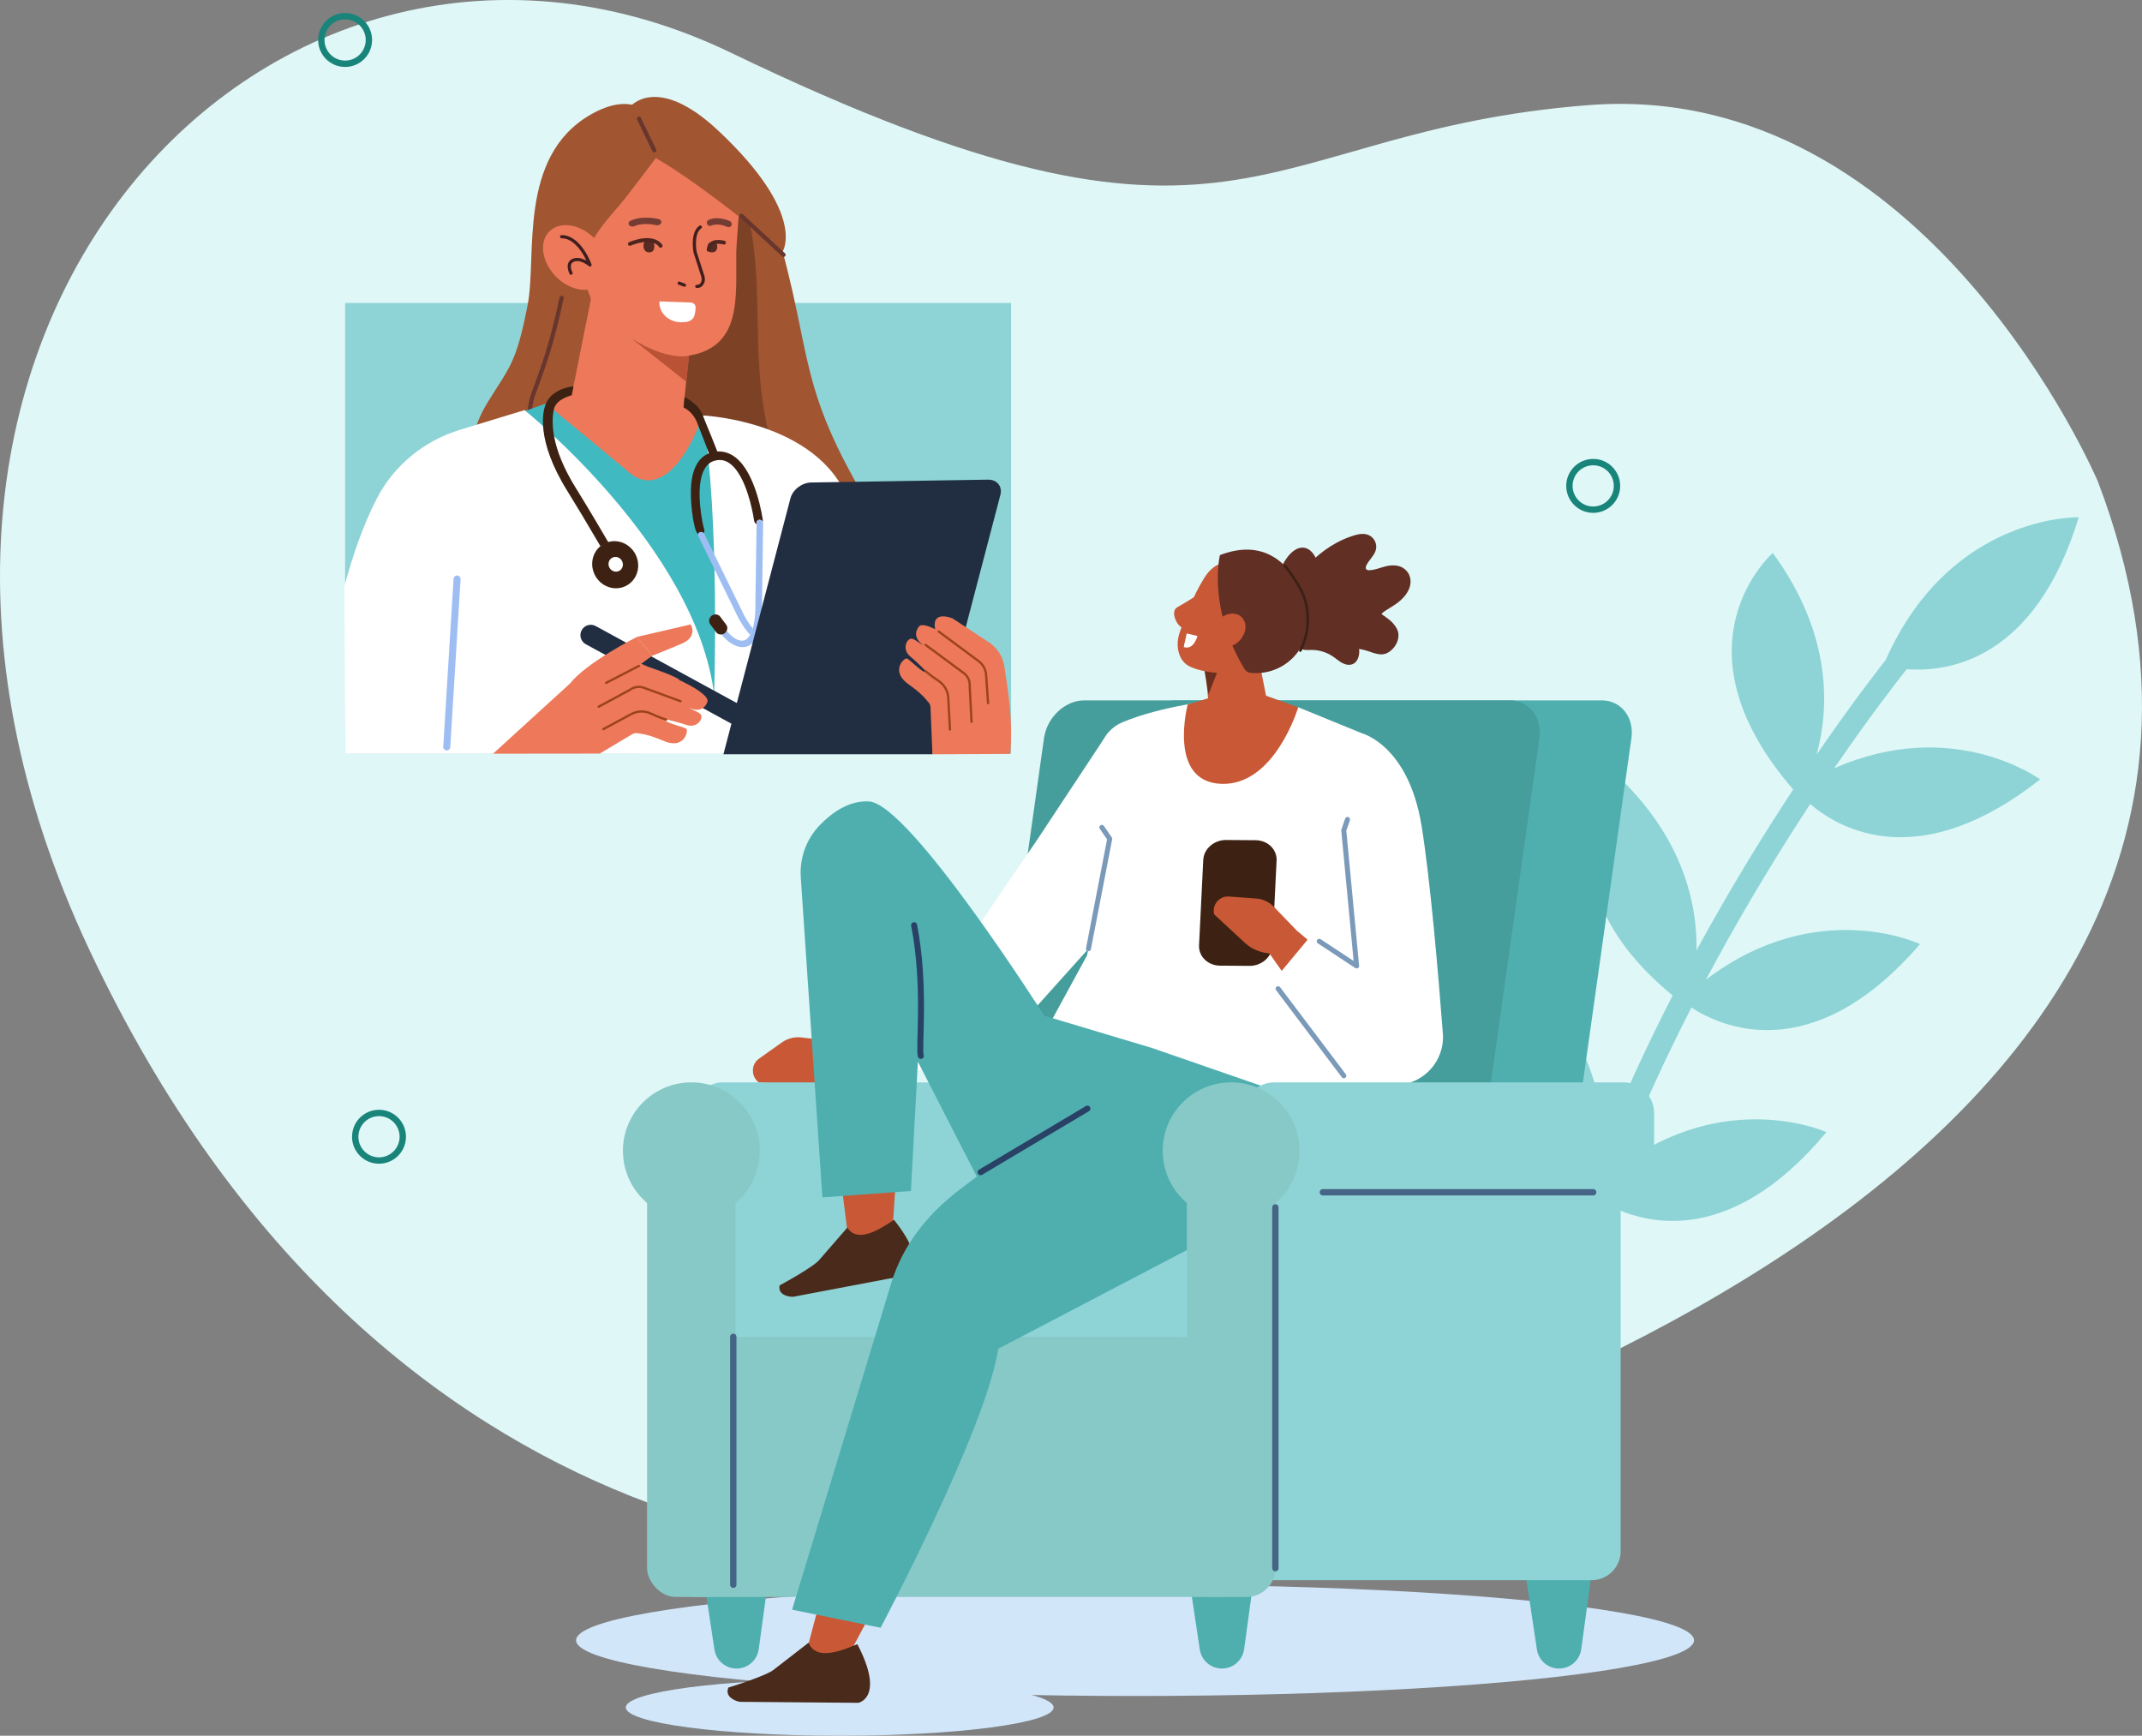 <?xml version="1.0" encoding="UTF-8"?>
<svg id="Layer_2" data-name="Layer 2" xmlns="http://www.w3.org/2000/svg" viewBox="0 0 758.21 614.36">
  <rect x="0" y="0" width="758.21" height="614.36" fill="#808080" stroke="none"/>
  <defs>
    <style>
      .cls-1 {
        stroke: #3b2115;
        stroke-width: .91px;
      }

      .cls-1, .cls-2, .cls-3, .cls-4, .cls-5, .cls-6, .cls-7, .cls-8, .cls-9, .cls-10, .cls-11, .cls-12 {
        fill: none;
        stroke-linecap: round;
      }

      .cls-1, .cls-2, .cls-5, .cls-13, .cls-14, .cls-15, .cls-16, .cls-17, .cls-18, .cls-19, .cls-20 {
        fill-rule: evenodd;
      }

      .cls-1, .cls-4 {
        stroke-miterlimit: 10;
      }

      .cls-2, .cls-3, .cls-5, .cls-6, .cls-7, .cls-8, .cls-9, .cls-10, .cls-11, .cls-12 {
        stroke-linejoin: round;
      }

      .cls-2, .cls-6 {
        stroke: #9c431a;
        stroke-width: .8px;
      }

      .cls-3 {
        stroke: #9ebef3;
        stroke-width: 2.49px;
      }

      .cls-4 {
        stroke: #4f261f;
        stroke-width: 1.36px;
      }

      .cls-5, .cls-8 {
        stroke: #2a4166;
        stroke-width: 2.12px;
      }

      .cls-13 {
        fill: #6b2f1d;
      }

      .cls-13, .cls-14, .cls-15, .cls-16, .cls-17, .cls-18, .cls-19, .cls-20, .cls-21, .cls-22, .cls-23, .cls-24, .cls-25, .cls-26, .cls-27, .cls-28, .cls-29, .cls-30, .cls-31, .cls-32, .cls-33, .cls-34, .cls-35, .cls-36, .cls-37 {
        stroke-width: 0px;
      }

      .cls-14, .cls-26 {
        fill: #3d2213;
      }

      .cls-15, .cls-23 {
        fill: #4fafaf;
      }

      .cls-16 {
        fill: #612f24;
      }

      .cls-17 {
        fill: #4a2a1a;
      }

      .cls-18 {
        fill: #dff7f7;
      }

      .cls-19, .cls-29 {
        fill: #c95836;
      }

      .cls-20, .cls-36 {
        fill: #fff;
      }

      .cls-7 {
        stroke: #7b9aba;
        stroke-width: 1.77px;
      }

      .cls-9 {
        stroke: #18847a;
      }

      .cls-9, .cls-11 {
        stroke-width: 2.25px;
      }

      .cls-21 {
        fill: #753c34;
      }

      .cls-22 {
        fill: #469e9c;
      }

      .cls-24 {
        fill: #87c9c7;
      }

      .cls-25 {
        fill: #572a22;
      }

      .cls-27 {
        fill: #41b9c1;
      }

      .cls-28 {
        fill: #212e42;
      }

      .cls-30 {
        fill: #d2e6fa;
      }

      .cls-31 {
        fill: #ba5236;
      }

      .cls-32 {
        fill: #8ed4d6;
      }

      .cls-33 {
        fill: #7d4226;
      }

      .cls-34 {
        fill: #9ebef3;
      }

      .cls-35 {
        fill: #a15531;
      }

      .cls-37 {
        fill: #ed795a;
      }

      .cls-10 {
        stroke: #401e1e;
        stroke-width: 1.13px;
      }

      .cls-11 {
        stroke: #466485;
      }

      .cls-12 {
        stroke: #69362e;
        stroke-width: 1.49px;
      }
    </style>
  </defs>
  <g id="image">
    <path class="cls-18" d="m742.61,170.46s-60.45-142.6-180.39-133.25c-119.94,9.35-122.02,68.92-303.63-18.61C98.13-58.73-71.94,116.19,31.72,336.38c103.66,220.19,289.9,224.88,350.7,209.62,51.01-12.8,459.88-112.98,360.19-375.54Z"/>
    <path class="cls-32" d="m537.23,342.09c25.68,22.94,30.52,47.53,30.19,63.81,7.86-19.32,16.32-37.33,24.64-53.55-49.85-41.08-20.6-78.8-20.6-78.8,24.47,22.68,29.35,46.55,29.06,62.81.04-.07.08-.15.12-.22,11.78-21.59,23.62-40.79,34.11-56.71-44.31-51.25-7.23-83.71-7.23-83.71,21.51,29.43,19.8,55.78,15.51,71.39,11.37-16.57,20.3-28.24,24.47-33.54,22.99-51.73,68.32-50.49,68.32-50.49-15.41,50.6-46.15,54.9-60.89,53.78-3.27,4.11-12.94,16.49-25.67,35.07,42.33-18.62,72.88,3.95,72.88,3.95-42.43,33.35-70.37,18.04-81.38,8.72-10.26,15.62-21.8,34.37-33.29,55.44-1.19,2.19-2.39,4.43-3.6,6.7,39.36-29.91,75.78-12.57,75.78-12.57-38.16,44.17-70.56,29.22-80.94,22.45-8.72,17.04-17.58,36.07-25.71,56.49,38.04-28.49,73.51-12.4,73.51-12.4-35.13,42.21-66.13,32-78.42,25.17-16.48,44.39-23.92,41.52-6.93-3.93-53.16-40.69-23.93-79.87-23.93-79.87Z"/>
    <g>
      <rect class="cls-32" x="122.16" y="107.23" width="235.74" height="159.47" transform="translate(480.06 373.93) rotate(180)"/>
      <path class="cls-35" d="m318.22,195.45c-36.09-54.56-29.68-63.84-41.19-106.41-5.06-18.7-52.65-47.03-52.65-47.03l5.65,114.87,27.75,43.78c15.24,6.26,32.15,9.79,60.44-5.2Z"/>
      <path class="cls-33" d="m292.42,198.55c-36.09-54.56-17.35-85.22-28.86-127.8-5.06-18.7-39.18-28.75-39.18-28.75l5.65,114.87,27.75,43.78c15.24,6.26,6.35,12.89,34.64-2.1Z"/>
      <path class="cls-37" d="m200.89,95.08c6.81,25.3,23.88,33.2,41.7,30.97,20.42-2.55,17.82-20.93,18.03-36.78.06-4.89,2.21-23.81.78-28.73-6.1-20.88-25.9-19.37-43.13-14.33-17.23,5.03-23.03,27.87-17.37,48.87Z"/>
      <path class="cls-35" d="m205.58,96.94s8.38,16.59,5.61,27.74c-2.77,11.15-16.58,47.21,5.96,71.2l-18.24-1.3-7.03-13.8-6.6,17.06-6.2,1.3s-23.68-28.58-6.54-56.61c7.68-12.55,10.13-13.5,14.23-34.59,3.38-17.42-3.66-52.38,22.25-67.35,22.49-13,27.83,11.64,27.83,11.64v-2.6s-8.25,11.15-15.66,20.68c-4.61,5.93-13.66,13.8-15.6,26.63Z"/>
      <path class="cls-12" d="m190.24,177.97s-5.81-26.57-1.47-38.45c3.84-10.52,6.53-17.61,10.03-34.1"/>
      <path class="cls-37" d="m292.99,262.65l-150.19-50.8c-32-43.43,33.13-62.41,60.5-72.33l30.49,1.08,20.71,9.05c36.46,14.42,39.06,30.63,45.78,66.51l-7.3,46.49Z"/>
      <path class="cls-27" d="m291.74,208.16c-2.67-16.32,6.22-32.79,6.22-32.79,0,0-4.45-22.94-49.16-28.3l-2,4.86c-5.31,12.94-15.15,24.16-25.15,14.38l-28.37-23.47s-16.58,5.7-37.4,13.7c-33.67,12.94-8.31,96.21-8.31,96.21l151.61,14.05c1.57-3.82,2.44-8.58,2.83-11.64,1.82-14.02-7.19-28.14-10.27-46.99Z"/>
      <path class="cls-36" d="m248.8,147.06s44.36,1.93,52.88,34.07c8.53,32.15,39.63,85.65,39.63,85.65l-219.15-.04-.27-59.25c2.96-10.9,6.71-21.74,11.45-30.96,6.06-11.79,16.77-20.51,29.44-24.38l22.89-6.99s60.55,48.51,67.11,100.56c0,0,2.07-62.21-3.98-98.66Z"/>
      <path class="cls-3" d="m293.62,264.11s-.6-18.48-1.52-26.8c-.93-8.32-9.76-46.33-8.68-44.23"/>
      <line class="cls-3" x1="158.14" y1="264.37" x2="161.79" y2="204.94"/>
      <path class="cls-37" d="m223.72,156.45l16.79,2.17,6.07-60.11-35.75-.94-8.41,41.95c-1.03,6.64,15.73,16.79,21.29,16.93Z"/>
      <path class="cls-31" d="m223.72,119.95l19.23,15.18,1-9.28s-6.97,2.21-20.23-5.9Z"/>
      <path class="cls-21" d="m232.72,79.74c.56-.04,1.08-.33,1.3-.77.29-.59-.09-1.22-.84-1.42-.23-.06-5.67-1.41-9.94.56-.71.33-.96,1.02-.57,1.55.39.53,1.28.69,1.99.36,3.07-1.42,7.42-.35,7.47-.34.2.05.4.06.6.05Z"/>
      <path class="cls-21" d="m257.87,80.41c.43.01.85-.22,1.05-.63.27-.56.04-1.22-.51-1.49-.17-.08-4.16-1.99-7.55-.47-.56.25-.82.91-.57,1.48.25.56.91.82,1.47.56,2.44-1.09,5.63.42,5.66.44.14.07.3.1.44.11Z"/>
      <path class="cls-10" d="m246.65,101.36c.56,0,.97-.07,1.34-.39.9-.74,1.16-2.01.81-3.12l-1.07-3.34-1.68-5.23s-1.3-6.75,1.85-8.92"/>
      <line class="cls-10" x1="242.28" y1="100.93" x2="240.4" y2="100.23"/>
      <path class="cls-25" d="m231.6,86.98c.09,1.63-.62,2.29-1.67,2.34-1.05.06-2.06-.51-2.15-2.14-.09-1.63.86-2.17,1.91-2.23,1.05-.06,1.82.4,1.91,2.03Z"/>
      <path class="cls-25" d="m253.89,87.52c-.08,1.5-1.15,1.84-2.08,1.79s-1.38-.48-1.3-1.98c.08-1.5.76-1.49,1.69-1.44.93.05,1.77.13,1.69,1.63Z"/>
      <path class="cls-4" d="m233.83,87.01s-2.23-4.13-10.88-.69"/>
      <path class="cls-4" d="m256.28,85.88s-5.15-1.49-5.44,2.53"/>
      <ellipse class="cls-37" cx="203.61" cy="91.14" rx="9.6" ry="12.99" transform="translate(-5.54 168.74) rotate(-44.47)"/>
      <path class="cls-10" d="m198.8,83.78c6.5,0,10.05,10,10.05,10,0,0-3.27-2.79-5.92-1.67s-.8,4.59-.8,4.59"/>
      <path class="cls-35" d="m222.96,37.86s9.47-12.14,31.41,8.5c31.37,29.5,22.66,42.67,22.66,42.67,0,0-38.45-32.02-50.86-35.81l-3.22-15.37Z"/>
      <path class="cls-36" d="m240.9,114.05h0c-4.21-.09-7.56-3.23-7.48-7.02v-.35s11.04.39,11.04.39c1.03.04,1.83.84,1.75,1.76h0c-.08,3.79-1.1,5.31-5.32,5.23Z"/>
      <line class="cls-12" x1="277.35" y1="90.2" x2="262.45" y2="76.4"/>
      <path class="cls-26" d="m212.52,193.32c-2.93,2.41-3.81,6.75-1.87,10.37,2.19,4.1,7.16,5.71,11.08,3.61,3.93-2.1,5.33-7.13,3.14-11.23-1.9-3.54-5.85-5.22-9.43-4.26-.56.15-1.12.36-1.65.65-.46.25-.88.53-1.27.85Zm7.65,5.22c.69,1.28.25,2.86-.98,3.51-1.23.66-2.78.15-3.47-1.13-.69-1.28-.25-2.86.98-3.51,1.23-.66,2.78-.15,3.47,1.13Z"/>
      <path class="cls-26" d="m196.09,144.75s.01-.07.02-.11c1.15-3.72,6.32-4.68,6.28-4.8l.6-3.11c-.86.13-7.01.71-9.57,5.73-1.42,2.78-3.85,13.31,7.51,31.5,1.63,2.62,3.43,5.58,5.16,8.46,2.55,4.26,4.95,8.35,6.44,10.9.4-.24.82-.45,1.29-.63.54-.21,1.1-.37,1.67-.48-2.37-4.07-6.95-11.86-10.84-18.15-.24-.39-.49-.78-.72-1.16-9.25-14.8-8.76-24.18-7.83-28.15Z"/>
      <g>
        <path class="cls-26" d="m241.97,144.16c.03.05.17.14.37.26,2.04,1.13,3.57,2.99,4.42,5.16,1.7,4.31,4.01,10.24,4.93,13,.47-.07,2.38-.81,2.92-.78-1.32-3.99-4.59-11.51-5.93-15-1.17-3.05-3.97-4.97-6.34-6.28l-.37,3.63Z"/>
        <path class="cls-26" d="m251.57,160.21c-2.68.86-5.59,3.21-6.64,9.16-1.15,6.53.57,18.45,2.01,19.5.07.05.14.08.22.12.09-.28.3-.51.59-.62.45-.17.97-.03,1.31.31.01-.02.03-.03.04-.04.06-.09.11-.18.14-.27.15-.36.14-.77-.01-1.14-.27-.84-1.02-4.17-1.39-8.12-.43-4.56-.34-9.95,1.64-13.26,1.01-1.7,2.4-2.66,4.25-2.95,1.71-.27,3.24.13,4.69,1.21.92.69,1.75,1.6,2.5,2.65,4.43,6.2,5.99,17.36,6,17.5.07.53.41.99.87,1.24v-.5c.02-.63.55-1.08,1.2-1.01,0,0,0,0,.01,0,.43.05.79.33.99.69.04-.17.06-.35.03-.54-.09-.68-2.33-16.76-9.85-22.38-.3-.23-.61-.43-.93-.62-1.46-.88-3.02-1.33-4.64-1.36-.54,0-1.09.02-1.64.11-.45.07-.92.18-1.4.33Z"/>
        <path class="cls-34" d="m273.19,225.98c-1.51.45-3.16-.1-4.86-1.56-.3.79-.64,1.44-1,2,1.63,1.28,3.1,1.82,4.34,1.96.95.11,1.76-.02,2.4-.21,1.73-.52,3.14-1.85,4.13-3.49.38-.63.69-1.3.94-2-.42.04-.89-.02-1.37-.21h0c-.33-.13-.63-.32-.89-.53-.7,1.88-2.01,3.54-3.68,4.04Z"/>
        <path class="cls-34" d="m263.51,218l-14.19-28.99c-.07-.13-.16-.24-.26-.34-.35-.34-.86-.48-1.31-.31-.3.12-.5.35-.59.62-.09.26-.08.57.06.85l14.22,29.04c1.41,2.55,2.78,4.44,4.08,5.85.36-.62.67-1.38.93-2.27-.98-1.21-1.97-2.69-2.94-4.45Z"/>
        <path class="cls-34" d="m269.01,183.98s0,0-.01,0c-.65-.07-1.18.39-1.19,1.01v.5s-.07,4.14-.07,4.14l-.4,27.27c-.14,2.2-.45,4.06-.9,5.56-.26.89-.58,1.65-.93,2.27-.79,1.37-1.81,2.09-3.01,2.04-1.76-.06-3.8-1.64-5.33-3.59-.15.29-.35.57-.62.78h0c-.39.31-.83.45-1.27.46.22.28.44.56.68.82,1.77,2,4.03,3.53,6.24,3.78.14.02.28.03.42.03,1.55.06,3.31-.51,4.69-2.63.36-.56.7-1.21,1-2,.66-1.74,1.15-4.09,1.36-7.23l.29-20.07.17-11.9c0-.2-.06-.39-.16-.57-.19-.36-.55-.64-.99-.69Z"/>
        <path class="cls-26" d="m253.51,223.79c.39.53,1.01.79,1.66.79.47,0,.95-.14,1.36-.45h0c.29-.21.5-.48.66-.78.38-.71.37-1.56-.11-2.21l-2.14-2.87c-.68-.91-2.04-1.07-3.02-.34h0c-.76.56-1.07,1.5-.86,2.31.06.24.16.47.31.67l2.14,2.87Z"/>
        <path class="cls-26" d="m275.87,220.82c-.29.55-.23,1.21.09,1.79.23.42.6.79,1.08,1.05h0c.34.18.69.27,1.04.3.83.07,1.61-.27,1.97-.94l1.58-3.01c.5-.96-.02-2.23-1.17-2.83h0c-.89-.47-1.9-.39-2.54.11-.19.15-.35.32-.46.54l-1.58,3.01Z"/>
      </g>
      <g>
        <path class="cls-28" d="m264.43,254.99h0c.96-1.77.31-4-1.46-4.97l-52.11-28.43c-1.77-.96-4-.31-4.97,1.46h0c-.96,1.77-.31,4,1.46,4.97l52.11,28.43c1.77.96,4,.31,4.97-1.46Z"/>
        <g>
          <path class="cls-37" d="m240.49,240.74c-.36-1.16-11.12-4.75-11.12-4.75l-2.39-1.05,3.9-2.86-5.43-6.65s-17.84,9.03-23.72,16.53l-27.2,24.81,37.76-.04,11.47-6.84c.76-.44,1.66-.53,2.49-.26,0,0,2.71.09,8.22,2.43,7.09,3.31,9.08-2.29,8.6-3.94-.2-.69-7.21-2.09-7.65-3.29-.04-.11-.12-.16-.21-.18,1.82,0,7.2,1.76,7.69,1.93,4.01,1.39,6.36-2.58,5.03-3.84-1.08-1.02-3.21-1.43-4.03-2.4.77.79,4.98,2.18,6.49-1.88,1.05-2.82-9.93-7.75-9.93-7.75Zm-5.77,14.01s0,0,0,0c0,0,0,0,0,0,0,0,0,0,0,0Z"/>
          <path class="cls-2" d="m211.9,250.15l11.08-5.99c1.42-1.06,3.28-1.33,4.95-.72l12.98,4.76"/>
          <path class="cls-2" d="m235.77,254.7c-1.92-.6-3.83-1.41-5.38-2.14-2.2-1.03-4.75-.99-6.88.16l-9.94,5.35"/>
          <line class="cls-6" x1="214.53" y1="241.71" x2="226.18" y2="235.69"/>
          <path class="cls-37" d="m225.45,225.44l19.06-4.43s2.61,4.33-3.15,6.79c-5.76,2.46-10.48,4.29-10.48,4.29l-5.43-6.65Z"/>
        </g>
        <path class="cls-28" d="m260.21,256.75l7.96,1.19c.7.1,1.15-.71.7-1.25l-4.98-5.88-3.68,5.94Z"/>
      </g>
      <path class="cls-28" d="m349.72,169.77l-62.64,1.01c-3.21.05-6.49,2.57-7.28,5.59l-23.73,90.61h74l24.04-91.81c.79-3.02-1.19-5.45-4.4-5.4Z"/>
      <g>
        <path class="cls-37" d="m350.08,227.36l-12.94-8.5s-7.1-2.95-6.21,3.26c.03.19.07.39.13.58-2.47-1.2-4.94-2-5.78-.93-2.68,3.4.7,6.27,1.78,6.52-1.25-.19-2.72-1.8-4.15-2.19-1.77-.48-3.93,3.59-.66,6.3.4.33,4.7,4.01,5.65,5.56-.07-.07-.16-.11-.27-.09-1.25.26-6.09-5.01-6.79-4.82-1.66.45-5.4,5.06,1.11,9.4,4.87,3.49,6.35,5.75,6.35,5.75.67.57,1.06,1.39,1.08,2.26l.68,16.52,27.57-.13c.92-13.43-.84-22.18-2.09-30.86-.51-3.53-2.5-6.68-5.48-8.64Zm-21.98,11.07h0s0,0,0,0c0,0,0,0,0,0Z"/>
        <path class="cls-2" d="m343.9,255.52l-.65-12.58c.16-1.77-.58-3.49-1.96-4.6l-13.66-10.08"/>
        <path class="cls-2" d="m327.59,237.51c1.51,1.33,3.2,2.54,4.62,3.48,2.03,1.34,3.31,3.54,3.44,5.96l.61,11.27"/>
        <path class="cls-2" d="m349.75,248.89l-.71-10.08c-.13-1.9-1.09-3.65-2.63-4.79l-14.12-10.48"/>
      </g>
    </g>
    <circle class="cls-9" cx="134.16" cy="402.33" r="8.42" transform="translate(-284.47 470.31) rotate(-80.78)"/>
    <circle class="cls-9" cx="122.16" cy="14.15" r="8.42"/>
    <circle class="cls-9" cx="563.95" cy="171.98" r="8.42"/>
    <ellipse class="cls-30" cx="297.23" cy="604.35" rx="75.71" ry="10.01"/>
    <ellipse class="cls-30" cx="401.78" cy="580.57" rx="197.86" ry="19.72"/>
    <path class="cls-29" d="m295.83,368.59l-12.2-1.39c-2.44-.28-4.88.36-6.89,1.78l-8.13,5.78c-2.83,2.01-2.81,6.35.04,8.39h0l15.42.85c3.4.19,6.96-1.02,9.97-3.38l5-3.93-3.2-8.11Z"/>
    <rect class="cls-32" x="253.21" y="413.71" width="193.53" height="76.67" rx="15.79" ry="15.79"/>
    <rect class="cls-32" x="298.14" y="329.68" width="38.45" height="145.3" rx="10.82" ry="10.82" transform="translate(719.69 84.96) rotate(90)"/>
    <polygon class="cls-19" points="297.23 413.99 300.74 442.19 315.77 437.51 318.69 394.11 297.23 413.99"/>
    <path class="cls-23" d="m542.56,421.56h-150.73c-6.78,0-11.47-6.02-10.44-13.37l20.71-146.92c1.04-7.35,7.43-13.37,14.21-13.37h150.73c6.78,0,11.47,6.02,10.44,13.37l-20.71,146.92c-1.04,7.35-7.43,13.37-14.21,13.37Z"/>
    <polygon class="cls-19" points="292.5 557.98 285.29 585.29 299.76 587.04 320.22 548.65 292.5 557.98"/>
    <path class="cls-23" d="m260.58,590.58h0c4.02.07,7.45-2.88,8-6.86l5.92-43.32-28.23-.49,6.61,43.92c.58,3.83,3.83,6.68,7.7,6.75Z"/>
    <path class="cls-23" d="m432.39,590.58h0c4.02.07,7.45-2.88,8-6.86l5.92-43.32-28.23-.49,6.61,43.92c.58,3.83,3.83,6.68,7.7,6.75Z"/>
    <path class="cls-24" d="m430.3,565.24h-184.04c-9.56,0-4.01-7.75-4.01-17.3v-57.47c0-9.56,7.75-17.3,17.3-17.3h158.92c9.56,0,17.3,7.75,17.3,17.3v57.47c0,9.56,4.07,17.3-5.48,17.3Z"/>
    <path class="cls-22" d="m510.01,421.56h-150.73c-6.78,0-11.47-6.02-10.44-13.37l20.71-146.92c1.04-7.35,7.43-13.37,14.21-13.37h150.73c6.78,0,11.47,6.02,10.44,13.37l-20.71,146.92c-1.04,7.35-7.43,13.37-14.21,13.37Z"/>
    <polygon class="cls-20" points="343.17 332.32 367.36 296.9 390.61 261.71 396.63 312.1 385.29 335.79 355.27 369.23 310.2 383.55 343.17 332.32"/>
    <path class="cls-20" d="m397.39,255.61c-5.9,2.45-9.32,8.65-8.31,14.96,1.55,9.72,3.74,23.84,3.74,26.33,0,3.87-8.04,41.27-8.04,41.27l-19.38,35.54,84.62,21.65s43.28-4.02,42.04-4.95c-1.24-.93-10.13-130.93-10.13-130.93l-22.38-9.15-29.62-2.44s-18.58,1.92-32.53,7.71Z"/>
    <path class="cls-17" d="m286.2,581.44l-12.02,9.31c-2.44,2.32-16.36,6.56-16.36,6.56h0c-1.21,2.94,1.67,4.59,4.05,5.05l41.95.35s9.56-1.74-.34-20.76c-7.41,3.16-14.88,5.39-17.28-.51Z"/>
    <path class="cls-23" d="m551.72,590.58h0c4.02.07,7.45-2.88,8-6.86l5.92-43.32-28.23-.49,6.61,43.92c.58,3.83,3.83,6.68,7.7,6.75Z"/>
    <rect class="cls-32" x="440.21" y="413.01" width="133.46" height="146.29" rx="10.28" ry="10.28"/>
    <path class="cls-17" d="m299.92,434.53l-9.67,11.12c-1.88,2.67-14.31,9.32-14.31,9.32h0c-.6,3.02,2.45,4.04,4.8,4.03l39.94-7.58s8.76-3.45-4.24-19.67c-6.45,4.41-13.13,7.93-16.52,2.77Z"/>
    <rect class="cls-24" x="229.05" y="407.32" width="31.33" height="157.92" rx="10.18" ry="10.18"/>
    <circle class="cls-24" cx="244.72" cy="407.32" r="24.22"/>
    <path class="cls-14" d="m431.82,341.79l10.48.08c4.26.03,7.9-3.14,8.09-7.06l1.49-30.23c.19-3.92-3.13-7.15-7.39-7.19l-10.48-.08c-4.26-.03-7.9,3.14-8.09,7.06l-1.49,30.23c-.19,3.92,3.13,7.15,7.39,7.19Z"/>
    <path class="cls-29" d="m459.23,329.59l-8.3-8.62c-1.66-1.72-3.89-2.77-6.28-2.94l-9.69-.71c-3.38-.25-6.05,3.02-5.18,6.32h0l11.04,10.22c2.44,2.25,5.86,3.56,9.58,3.65l6.2.16,2.63-8.07Z"/>
    <path class="cls-19" d="m448.88,336.78s19.17,28.11,19.79,23.37.91-21.87.91-21.87l-10.28-8.68-10.41,7.18Z"/>
    <path class="cls-15" d="m408.17,371.05s-58.33,42.07-69.15,50.51c-10.82,8.44-19.48,19.15-23.6,32.76s-35.04,115.42-35.04,115.42l31.33,6.41s37.51-70.71,41.63-98.74l89.85-47.02,9.9-43.76-44.93-15.57Z"/>
    <path class="cls-29" d="m459.54,250.34s-8.29,27.89-27.31,27.1c-19.02-.79-11.82-28.07-11.82-28.07l19.61-6.02,19.52,6.98Z"/>
    <rect class="cls-24" x="420.12" y="407.32" width="31.33" height="157.92" rx="10.18" ry="10.18"/>
    <path class="cls-15" d="m291.1,423.81l-7.65-113.28c-.46-6.87,2-13.63,6.81-18.56,4.35-4.47,10.36-8.7,17.34-8.3,14.43.82,62.04,75.84,62.04,75.84l38.54,11.54-22.26,24.32-35.94,29.31-25.07-48.89-2.47,45.77-31.33,2.25Z"/>
    <line class="cls-8" x1="384.92" y1="392.39" x2="347.1" y2="414.9"/>
    <polyline class="cls-7" points="385.29 335.79 392.81 296.9 390.02 292.85"/>
    <path class="cls-20" d="m450.52,347.45l27.62,36.58h15.69c9.87,0,17.65-8.4,16.9-18.24-1.6-20.88-4.46-54.63-7.54-73.52-4.69-28.72-21.26-32.77-21.26-32.77l-9.13,56.49,2.67,22.76-11.77-7.18-13.16,15.88Z"/>
    <path class="cls-32" d="m440.21,410.74v-16.81c0-5.95,4.87-10.82,10.82-10.82h123.66c5.95,0,10.82,4.87,10.82,10.82v16.81c0,5.95-4.87,10.82-10.82,10.82h-123.66c-5.95,0-10.82-4.87-10.82-10.82Z"/>
    <polyline class="cls-7" points="466.97 333.16 480.2 341.88 475.66 293.91 476.98 290.04"/>
    <circle class="cls-24" cx="435.79" cy="407.32" r="24.22"/>
    <path class="cls-7" d="m452.41,349.95c.31.42,23.27,30.82,23.27,30.82"/>
    <line class="cls-11" x1="451.45" y1="427.35" x2="451.45" y2="555.06"/>
    <line class="cls-11" x1="468.26" y1="422" x2="563.95" y2="422"/>
    <line class="cls-11" x1="259.56" y1="473.16" x2="259.56" y2="560.91"/>
    <path class="cls-5" d="m325.94,373.74c-.88-2.64,1.85-24.8-2.37-46.27"/>
    <path class="cls-16" d="m453.31,215.17c4.91-12.28,14.61-22,25.47-25.5,1.76-.57,3.62-.98,5.31-.43,1.69.55,3.15,2.31,3.06,4.46-.08,2.04-1.64,3.57-2.76,5.17-2.4,3.43-.06,3.56,4.61,2,2.01-.67,4.13-1.03,6.1-.51,1.97.51,3.77,2.17,4.13,4.55.6,3.97-2.79,7.49-5.93,9.41-5.53,3.37-4.29,2.96-3.51,3.56,1.47,1.15,2.98,1.85,4.54,4.44,1.77,2.95-.08,7-3.02,8.66-2.94,1.66-5.91-.45-8.98-1.05-7.81-1.54-15.62-3.07-23.44-4.61-2.01-.4-4.15-.86-5.55-2.55-1.4-1.69-1.58-5.04.03-6.67.04.08.09.17-.06-.93Z"/>
    <path class="cls-16" d="m466.45,210.66c1.25-3.91,1.16-8.23-.25-12.08-.77-2.09-2.17-4.23-4.35-4.67-2.64-.53-5.04,1.65-6.55,3.87-1.81,2.67-3.11,5.69-3.8,8.83-.48,2.17-.66,4.5.18,6.56.83,2.06,2.9,3.74,5.12,3.54,1.93-.18,3.45-1.66,4.8-3.04,1.44-1.49,2.89-2.97,4.33-4.46.09.44.18.87.53,1.44Z"/>
    <path class="cls-16" d="m467.63,219.08c3.06-.31,6.22.58,8.67,2.43,2.45,1.85,4.17,4.65,4.72,7.67.41,2.28-.18,5.15-2.36,5.94-1.2.43-2.55.09-3.67-.53-1.11-.62-2.07-1.48-3.12-2.2-2.28-1.56-5.05-2.39-7.82-2.34-1.38.02-2.94.2-3.95-.74-1.25-1.17-.78-3.26.06-4.75,1.67-2.96,4.47-5.26,7.81-6.05-.06.03-.13.06-.34.56Z"/>
    <path class="cls-19" d="m425.25,209.57c-.11.18-3.5,2.51-8.62,5.43-2.54,1.45.11,7.51,2.88,7.4,2.77-.11,8.66-7.35,8.66-7.35l-2.91-5.48Z"/>
    <path class="cls-19" d="m426.19,232.03s1.4,14.87,2.56,27.19c.31,3.28,2.28,6.13,5.16,7.44,2.88,1.32,6.22.9,8.73-1.09.82-.65,1.62-1.29,2.38-1.89,3.45-2.73,5.1-7.29,4.23-11.72-2.22-11.35-6.27-32.02-6.27-32.02l-16.79,12.08h0Z"/>
    <polygon class="cls-13" points="426.28 236.92 427.77 245.78 431.19 237.09 426.28 236.92"/>
    <path class="cls-19" d="m453.07,218.02c2.08-3.84.82-8.65-2.82-10.74-3.88-2.23-8.77-5.05-12.65-7.29-3.63-2.09-7.72-.31-10.34,3.16-3.09,4.09-7.46,13.76-9.82,21.15-1.33,4.17-.39,9.27,3.24,11.36,3.88,2.23,17.61,5.03,22.7-1.65,3.87-5.08,6.63-10.35,9.68-16h0Z"/>
    <path class="cls-16" d="m442.65,238.14c10.76,1.16,20.32-7.26,20.19-18.08-.05-4.01-.48-7.74-1.61-10.19-5.05-10.93-14.13-19.27-29.41-13.39,0,0-4.52,18.44,8.72,40.33.45.75,1.24,1.24,2.11,1.33h0Z"/>
    <path class="cls-19" d="m438.39,227.12c-2.62,2.38-6.24,2.49-8.08.27s-1.2-5.96,1.42-8.34c2.62-2.38,6.24-2.49,8.08-.27,1.84,2.23,1.2,5.96-1.42,8.34Z"/>
    <path class="cls-20" d="m420.08,224.21l3.79.9s-1.32,5.19-4.87,3.89l1.07-4.79Z"/>
    <path class="cls-1" d="m460.27,230.29c2.76-5.37,3.41-11.79,1.78-17.6-1.63-5.81-7.3-12.46-7.3-12.46"/>
    <line class="cls-12" x1="231.6" y1="53.22" x2="226.18" y2="42"/>
  </g>
</svg>